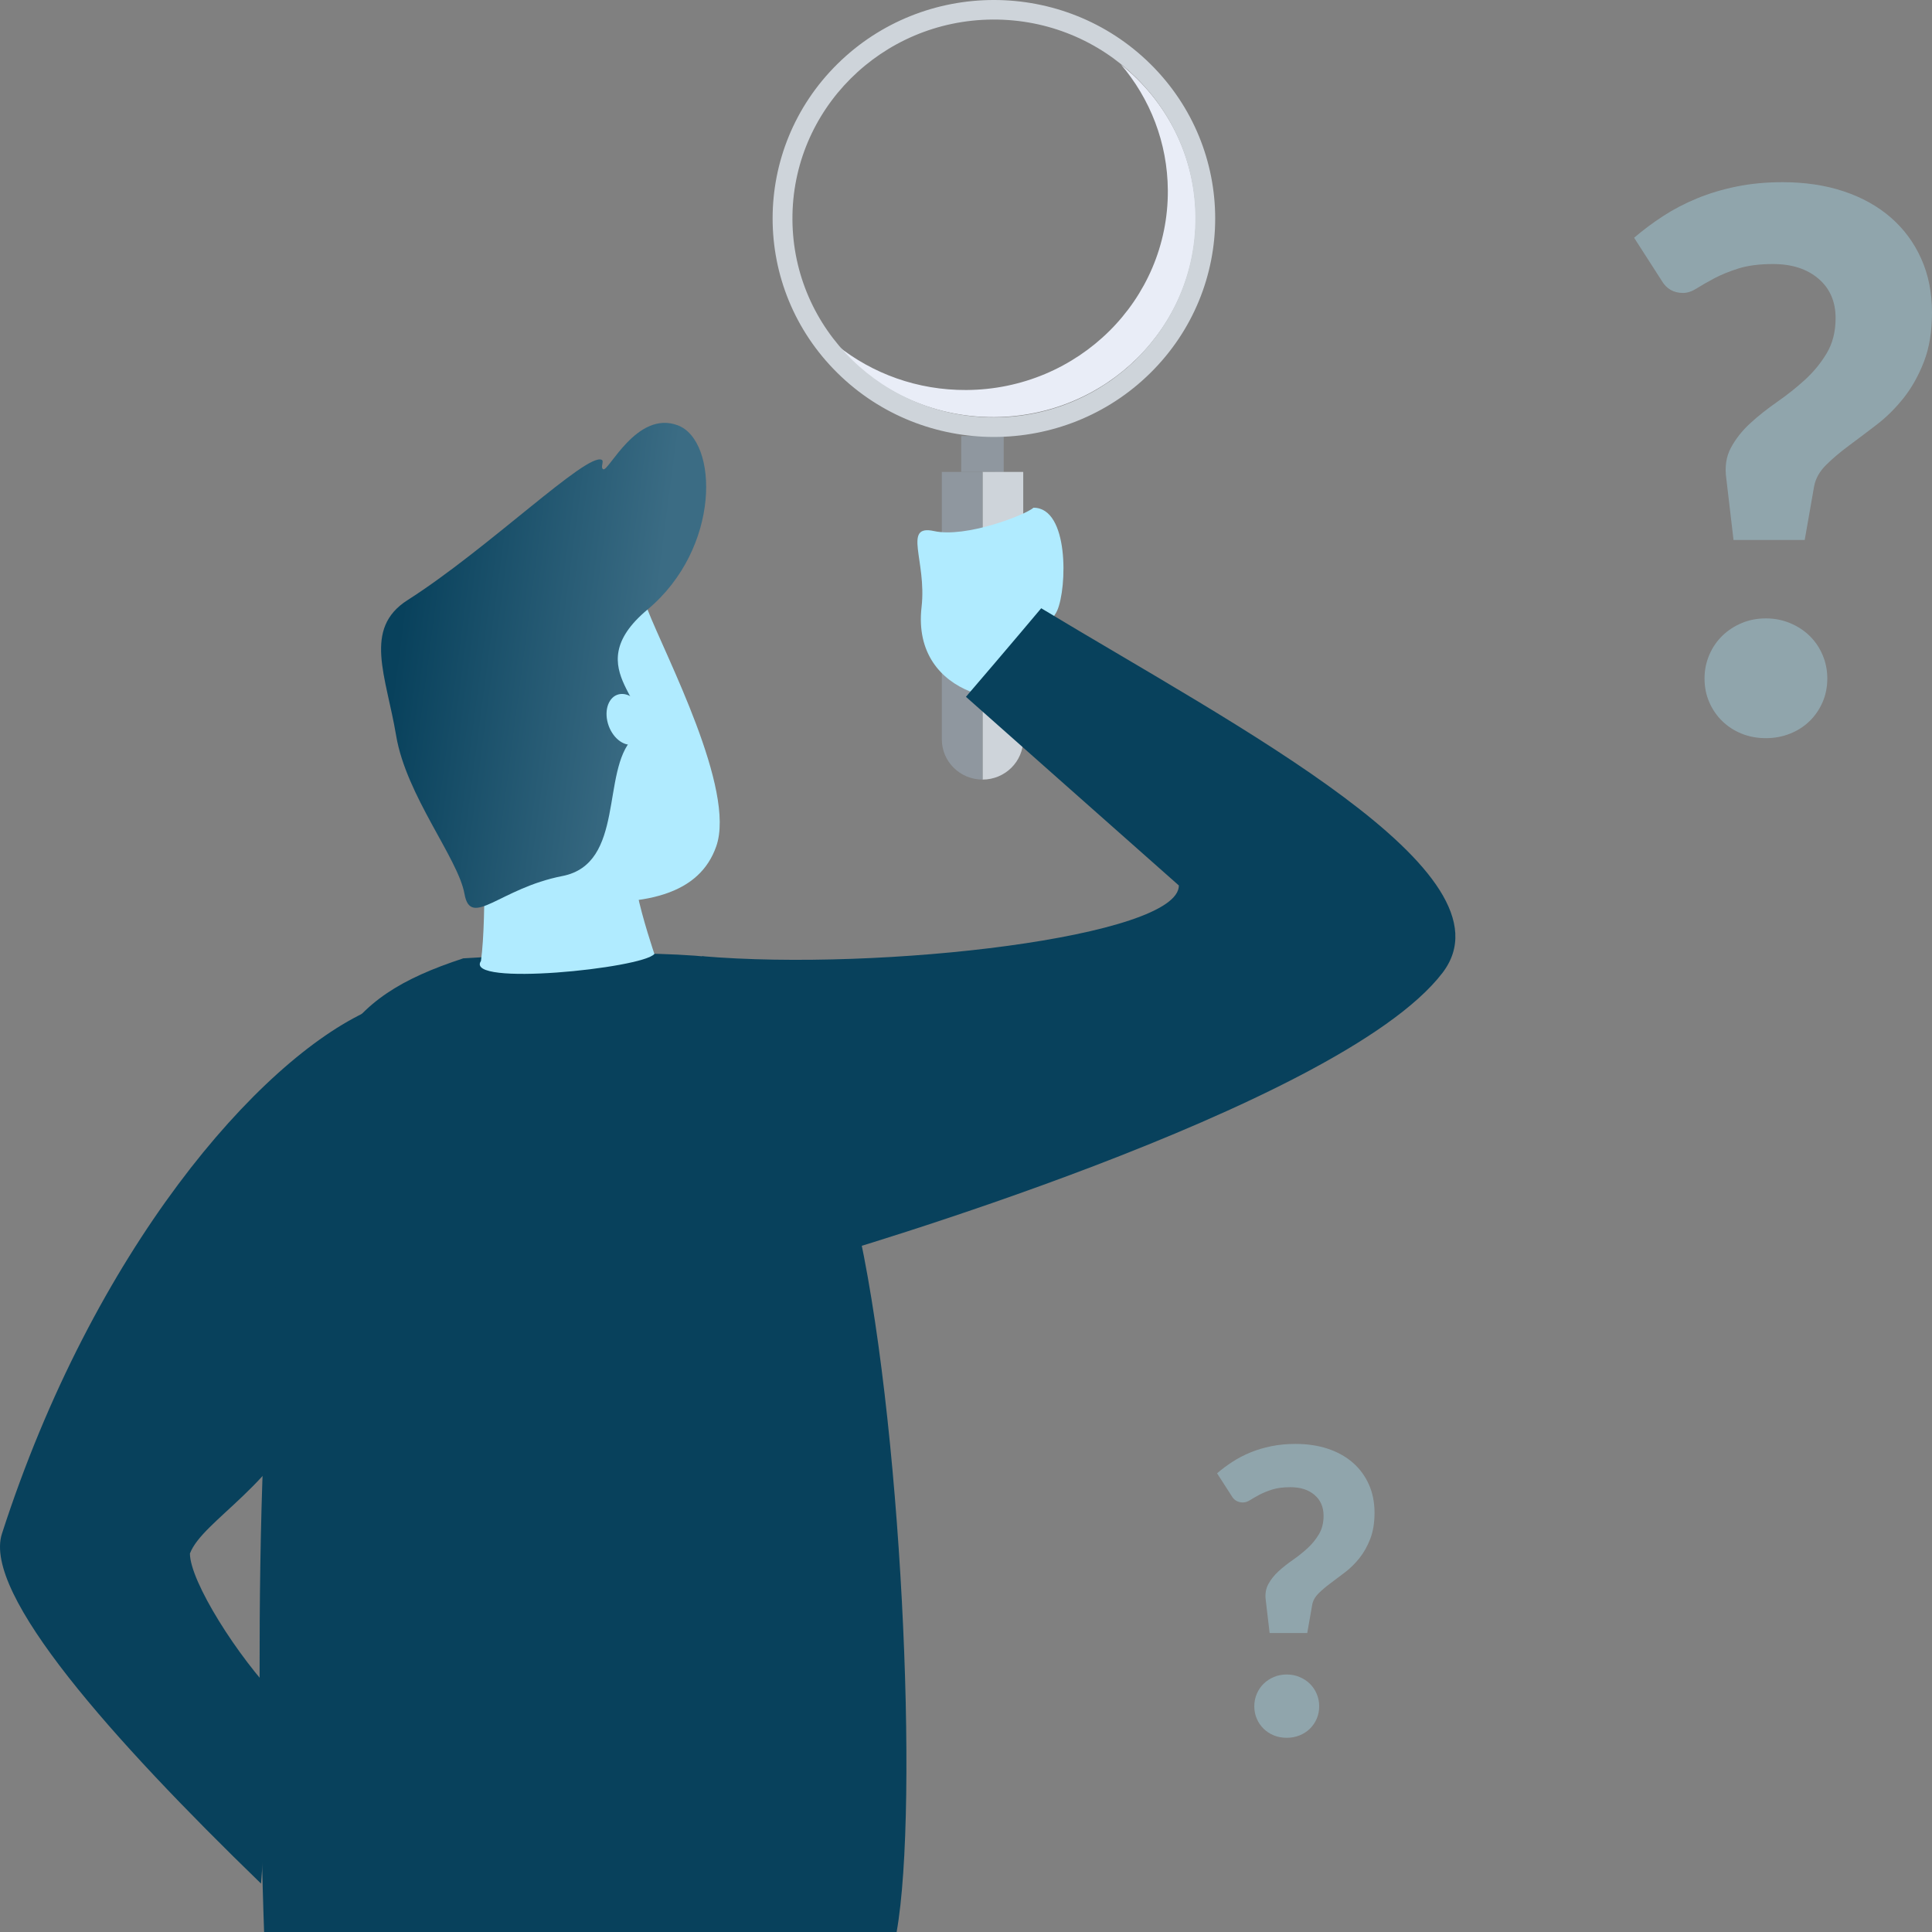 <svg width="320" height="320" viewBox="0 0 320 320" fill="none" xmlns="http://www.w3.org/2000/svg">
<rect x="0" y="0" width="320" height="320" fill="#808080" stroke="none"/>
<path d="M166.244 78.17L166.246 72.216L159.21 72.214L159.208 78.168L166.244 78.17Z" fill="#8F979F"/>
<path d="M169.48 122.47V78.168H162.738V129.123C166.463 129.126 169.48 126.144 169.48 122.47Z" fill="#CED4DA"/>
<path d="M155.996 78.168V122.466C155.996 126.144 159.017 129.123 162.738 129.123V78.168H155.996Z" fill="#8F979F"/>
<path d="M185.666 10.691C190.475 16.343 193.382 23.601 193.43 31.533C193.536 49.691 178.593 64.497 160.055 64.597C151.956 64.644 144.512 61.876 138.688 57.232C144.887 64.52 154.244 69.141 164.684 69.084C183.222 68.98 198.168 54.178 198.062 36.017C197.997 25.791 193.178 16.68 185.666 10.691Z" fill="#E9EDF7"/>
<path d="M190.539 10.598C176.224 -3.533 153.018 -3.533 138.703 10.598C124.391 24.728 124.391 47.644 138.703 61.774C153.014 75.908 176.224 75.908 190.539 61.774C204.851 47.644 204.851 24.728 190.539 10.598ZM164.809 69.133C146.38 69.237 131.357 54.572 131.252 36.373C131.147 18.178 146.001 3.345 164.429 3.238C182.858 3.135 197.885 17.804 197.99 35.995C198.095 54.194 183.237 69.03 164.809 69.133Z" fill="#CED4DA"/>
<path d="M46.138 281.397C39.349 274.436 31.459 261.901 31.459 257.307C33.58 251.738 46.049 245.979 52.077 231.279C61.424 208.486 61.137 167.362 61.137 167.362C42.687 175.686 15.482 207.037 0.319 254.039C-2.888 263.984 18.567 288.07 43.233 311.978C43.604 306.602 45.273 289.449 46.138 281.397Z" fill="#08415C"/>
<path d="M76.736 158.731C56.257 165.448 51.679 174.019 46.291 208.801C40.907 243.583 43.742 320 43.742 320C49.881 320 148.51 320 148.51 320C152.244 298.994 149.351 234.191 141.709 201.584C137.609 184.067 136.63 159.858 115.1 158.29C99.942 157.191 76.736 158.731 76.736 158.731Z" fill="#08415C"/>
<path d="M107.249 100.958C110.238 108.641 121.922 130.812 118.633 140.179C115.942 147.87 107.361 150.638 92.118 148.953C76.861 147.269 70.961 124.542 67.555 118.289C62.164 108.39 100.951 84.794 107.249 100.958Z" fill="#B0EBFF"/>
<path d="M105.538 147.9C106.351 151.998 108.388 158.005 108.388 158.005C106.383 160.402 76.776 163.43 79.663 159.162C80.695 151.64 80.008 134.203 80.008 134.203L105.538 147.9Z" fill="#B0EBFF"/>
<path d="M67.493 99.406C80.844 90.899 97.171 74.924 99.661 76.16C100.109 76.386 99.385 77.445 99.918 77.725C100.787 78.174 105.463 67.929 112.232 70.434C119.001 72.939 119.468 90.755 107.252 100.959C95.031 111.163 110.05 116.893 104.795 122.314C99.539 127.735 103.566 143.067 93.153 145.098C82.741 147.129 77.967 153.881 76.93 148.039C75.892 142.198 67.283 131.788 65.615 121.852C63.952 111.916 60.094 104.127 67.493 99.406Z" fill="url(#paint0_linear)"/>
<path d="M100.689 119.826C100.03 117.531 100.848 115.369 102.52 114.994C104.192 114.619 106.084 116.176 106.748 118.47C107.411 120.765 106.589 122.928 104.917 123.303C103.244 123.677 101.352 122.12 100.689 119.826Z" fill="#B0EBFF"/>
<path d="M160.727 114.553C155.822 112.612 151.763 108.168 152.641 100.53C153.519 92.893 149.432 86.804 154.71 87.962C159.989 89.124 169.818 85.297 171.182 84.094C177.086 84.094 176.745 97.358 175.115 101.107C173.489 104.86 160.727 114.553 160.727 114.553Z" fill="#B0EBFF"/>
<path d="M116.25 158.371C145.993 160.917 195.258 155.17 195.258 146.664C188.966 141.111 159.989 115.414 159.989 115.414C166.856 107.422 172.457 100.745 172.457 100.745C204.881 120.345 251.633 144.509 238.917 161.139C221.759 183.569 136.501 208.228 136.501 208.228L116.25 158.371Z" fill="#08415C"/>
<g opacity="0.35">
<path d="M201.586 244.023C202.378 243.345 203.229 242.708 204.141 242.117C205.053 241.525 206.042 241.011 207.108 240.572C208.174 240.134 209.327 239.789 210.569 239.537C211.811 239.285 213.146 239.159 214.575 239.159C216.554 239.159 218.344 239.427 219.95 239.964C221.555 240.501 222.929 241.268 224.071 242.265C225.214 243.261 226.098 244.462 226.725 245.864C227.351 247.266 227.665 248.833 227.665 250.563C227.665 252.229 227.428 253.669 226.956 254.886C226.483 256.102 225.89 257.159 225.175 258.058C224.461 258.956 223.675 259.734 222.818 260.392C221.96 261.049 221.147 261.662 220.378 262.233C219.608 262.803 218.943 263.367 218.383 263.925C217.823 264.484 217.476 265.102 217.345 265.782L216.521 270.482H210.29L209.664 265.157C209.509 264.106 209.642 263.191 210.059 262.413C210.477 261.635 211.038 260.923 211.741 260.276C212.444 259.63 213.23 259.006 214.098 258.403C214.967 257.801 215.78 257.154 216.538 256.464C217.296 255.775 217.933 254.997 218.45 254.132C218.966 253.267 219.226 252.242 219.226 251.058C219.226 249.613 218.726 248.462 217.726 247.608C216.726 246.753 215.402 246.325 213.753 246.325C212.544 246.325 211.528 246.457 210.704 246.719C209.88 246.983 209.17 247.272 208.577 247.59C207.983 247.907 207.477 248.198 207.061 248.46C206.643 248.724 206.248 248.856 205.874 248.856C205.038 248.856 204.411 248.494 203.994 247.771L201.586 244.023ZM207.751 282.608C207.751 281.885 207.889 281.201 208.164 280.554C208.438 279.908 208.817 279.35 209.301 278.877C209.785 278.406 210.351 278.033 210.999 277.76C211.648 277.486 212.357 277.349 213.126 277.349C213.873 277.349 214.576 277.485 215.236 277.76C215.895 278.033 216.466 278.406 216.95 278.877C217.433 279.348 217.813 279.908 218.087 280.554C218.362 281.2 218.5 281.885 218.5 282.608C218.5 283.354 218.363 284.044 218.087 284.679C217.812 285.315 217.433 285.868 216.95 286.338C216.466 286.809 215.895 287.177 215.236 287.439C214.576 287.702 213.873 287.833 213.126 287.833C212.357 287.833 211.648 287.702 210.999 287.439C210.351 287.177 209.785 286.809 209.301 286.338C208.817 285.867 208.438 285.314 208.164 284.679C207.889 284.043 207.751 283.353 207.751 282.608Z" fill="#B0EBFF"/>
</g>
<g opacity="0.35">
<path d="M270.66 39.379C272.158 38.095 273.769 36.891 275.493 35.772C277.22 34.652 279.091 33.679 281.107 32.849C283.124 32.021 285.306 31.367 287.655 30.89C290.005 30.415 292.531 30.175 295.234 30.175C298.978 30.175 302.365 30.683 305.403 31.699C308.439 32.715 311.038 34.166 313.199 36.051C315.362 37.937 317.034 40.209 318.221 42.861C319.405 45.513 319.999 48.478 319.999 51.752C319.999 54.903 319.551 57.628 318.657 59.93C317.763 62.229 316.64 64.23 315.289 65.93C313.937 67.63 312.451 69.103 310.828 70.346C309.205 71.59 307.668 72.749 306.212 73.829C304.757 74.908 303.497 75.976 302.438 77.031C301.379 78.087 300.723 79.258 300.476 80.544L298.916 89.435H287.127L285.943 79.362C285.65 77.372 285.9 75.642 286.691 74.17C287.481 72.698 288.542 71.35 289.873 70.128C291.203 68.905 292.689 67.725 294.331 66.584C295.975 65.444 297.513 64.221 298.947 62.916C300.381 61.611 301.587 60.139 302.565 58.502C303.542 56.866 304.033 54.928 304.033 52.688C304.033 49.953 303.087 47.775 301.195 46.16C299.303 44.542 296.798 43.733 293.68 43.733C291.392 43.733 289.469 43.983 287.91 44.479C286.351 44.977 285.009 45.525 283.886 46.127C282.763 46.727 281.806 47.277 281.018 47.773C280.227 48.272 279.48 48.521 278.772 48.521C277.192 48.521 276.005 47.837 275.215 46.468L270.66 39.379ZM282.324 112.377C282.324 111.009 282.584 109.716 283.105 108.491C283.624 107.268 284.341 106.212 285.256 105.319C286.172 104.427 287.243 103.722 288.469 103.205C289.696 102.687 291.038 102.426 292.493 102.426C293.906 102.426 295.237 102.685 296.484 103.205C297.732 103.722 298.813 104.427 299.728 105.319C300.641 106.21 301.36 107.268 301.879 108.491C302.398 109.713 302.66 111.009 302.66 112.377C302.66 113.788 302.4 115.093 301.879 116.295C301.358 117.499 300.641 118.545 299.728 119.434C298.813 120.325 297.732 121.021 296.484 121.517C295.237 122.013 293.906 122.263 292.493 122.263C291.038 122.263 289.696 122.013 288.469 121.517C287.243 121.021 286.172 120.325 285.256 119.434C284.341 118.543 283.624 117.496 283.105 116.295C282.584 115.091 282.324 113.786 282.324 112.377Z" fill="#B0EBFF"/>
</g>
<defs>
<linearGradient id="paint0_linear" x1="68.018" y1="90.677" x2="109.441" y2="96.096" gradientUnits="userSpaceOnUse">
<stop stop-color="#08415C"/>
<stop offset="1" stop-color="#3B6C84"/>
</linearGradient>
</defs>
</svg>
